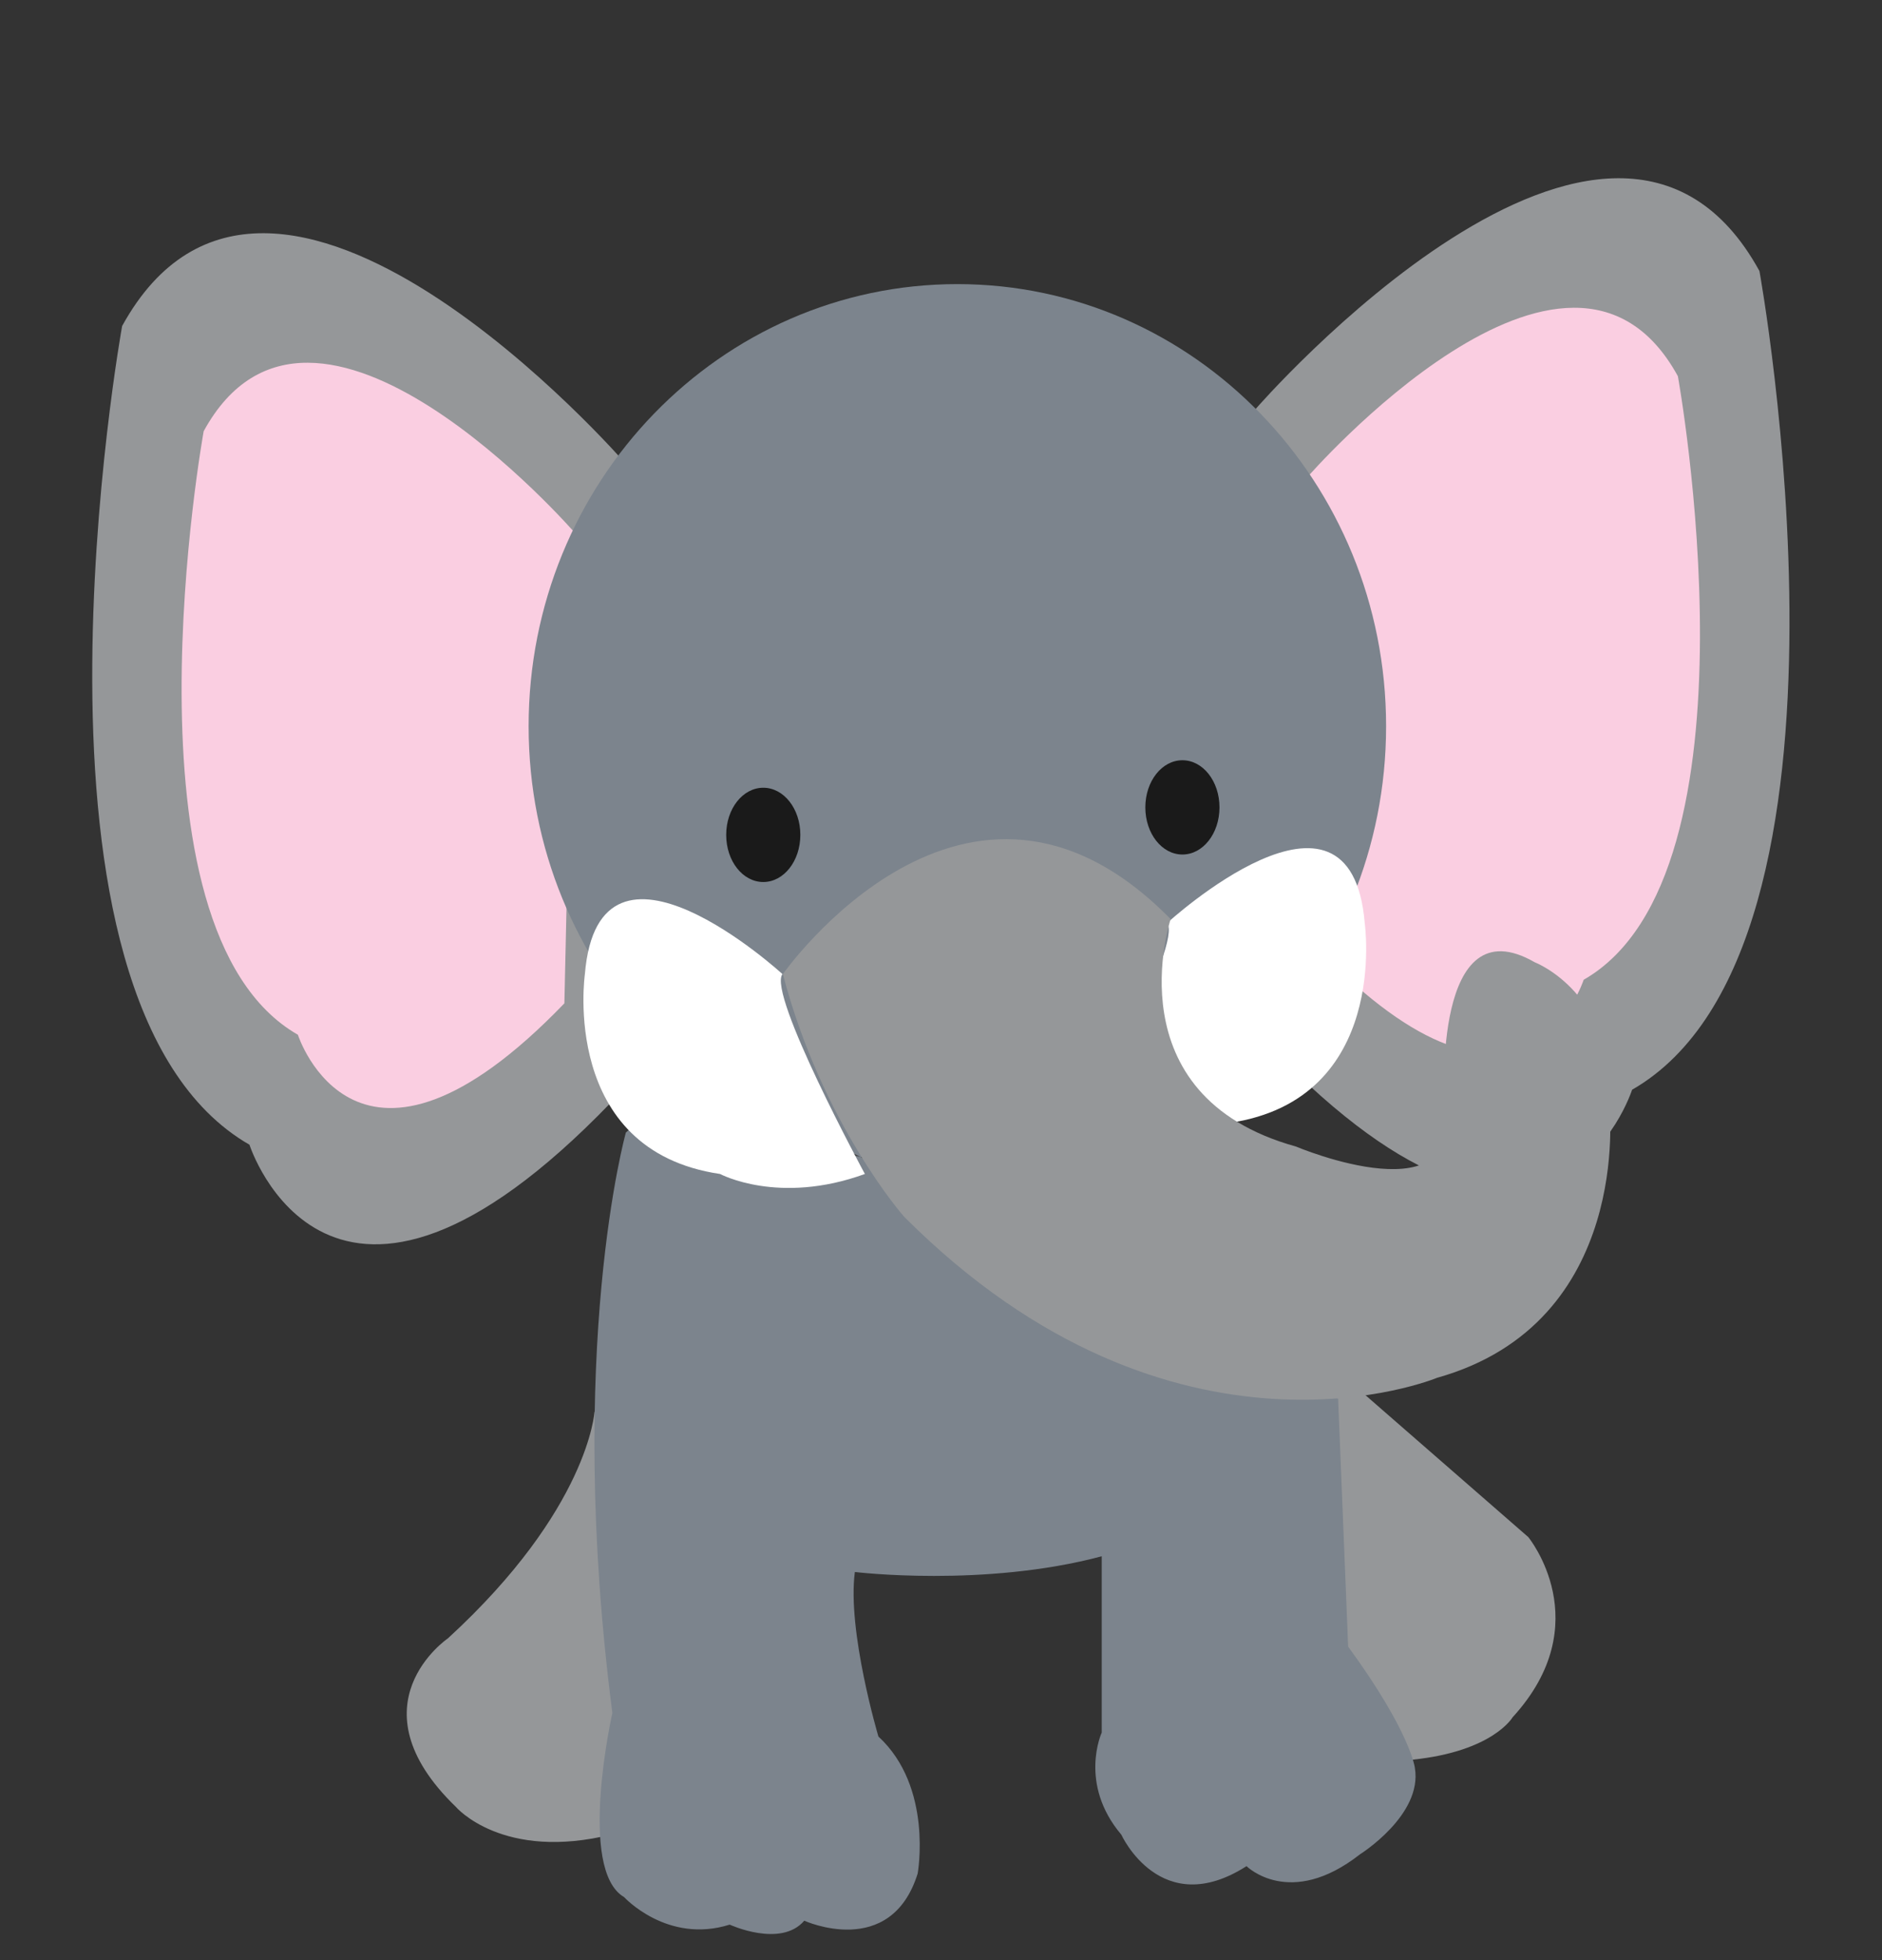 <?xml version="1.0" encoding="UTF-8"?>
<!DOCTYPE svg PUBLIC '-//W3C//DTD SVG 1.0//EN'
          'http://www.w3.org/TR/2001/REC-SVG-20010904/DTD/svg10.dtd'>
<svg height="449.1" preserveAspectRatio="xMidYMid meet" version="1.0" viewBox="31.7 13.7 431.5 449.1" width="431.5" xmlns="http://www.w3.org/2000/svg" xmlns:xlink="http://www.w3.org/1999/xlink" zoomAndPan="magnify"
><rect x="31.7" y="13.7" width="431.5" height="449.1" fill="#333333" stroke="none"/><g
  ><g
    ><g id="change1_1"
      ><path d="M174.8,339.7c0,0,22.5,88-2.7,94.3s-35.9-6.3-35.9-6.3c-24.2-23.4-1.8-38.6-1.8-38.6 c32.3-29.6,33.6-51.9,33.6-51.9L174.8,339.7z M323,253.7c64.6,67,82.9,9.7,82.9,9.7c57.3-32.9,29.2-187.6,29.2-187.6 c-34.1-62.1-115.5,31.6-115.5,31.6L323,253.7z M175.2,120c0,0-81.3-93.7-115.5-31.6c0,0-28,154.7,29.2,187.6 c0,0,18.3,57.3,82.9-9.7L175.2,120z M336.4,326.2l-15.3,21.6l25.1,69.2l9.4-0.1c18.4-1.9,22.9-9.7,22.9-9.7 c19.8-21.6,3.6-41.3,3.6-41.3l-37.2-32.4L336.4,326.2z" fill="#959799"
      /></g
      ><g id="change2_1"
      ><path d="M331.3,123.2c0,0,60-69.1,85.1-23.3c0,0,20.7,114.1-21.6,138.3c0,0-13.5,42.2-61.1-7.2L331.3,123.2z M163.5,135.8c0,0-60-69.1-85.1-23.3c0,0-20.7,114.1,21.6,138.3c0,0,13.5,42.2,61.1-7.2L163.5,135.8z" fill="#FACEE1"
      /></g
      ><g id="change3_1"
      ><path d="M349.5,180.1c0,55.9-44,101.3-98.3,101.3s-98.3-45.3-98.3-101.3s44-101.3,98.3-101.3 S349.5,124.2,349.5,180.1z M175.2,273.2c0,0-13.9,49.5-3.1,133c0,0-8.1,35.9,2.7,42.2c0,0,9.9,10.8,24.2,6.3 c0,0,11.7,5.4,17.1-0.9c0,0,19.8,9,26-10.8c0,0,3.6-19.8-9-31.4c0,0-7.2-24.2-5.4-37.7c0,0,29.6,3.6,56.6-3.6v40.4 c0,0-5.4,11.7,4.5,23.4c0,0,9,19.8,28.7,7.2c0,0,9.9,9.9,26-2.7c0,0,14.4-9,12.6-19.8c0,0-0.9-8.1-15.3-27.8l-2.3-56.8 l-147.9-74.8L175.2,273.2z" fill="#7C848D"
      /></g
      ><g id="change4_1"
      ><path d="M230,282.7c-19.8,7.2-33.2,0-33.2,0c-36.8-5.4-31-45.8-31-45.8c3.2-38.6,45.3,0,45.3,0 C207.6,241.4,230,282.7,230,282.7z M280.4,271c19.8,7.2,33.2,0,33.2,0c36.8-5.4,31-45.8,31-45.8c-3.2-38.6-45.3,0-45.3,0 C302.9,229.7,280.4,271,280.4,271z" fill="#FFF"
      /></g
      ><g id="change1_2"
      ><path d="M211.2,236.9c0,0,42.2-60.2,88.9-12.6c0,0-13.5,40.4,28.7,52.1c0,0,40.4,17.1,34.1-10.8 c0,0-2.7-44.9,20.7-31.4c0,0,18.9,7.2,17.1,33.2c0,0,5.4,49.4-39.5,62c0,0-60.2,25.1-122.1-36.8C239,292.6,220.1,271,211.2,236.9z" fill="#959799"
      /></g
      ><g id="change5_1"
      ><path d="M215.2,205c0,6-3.8,10.8-8.5,10.8c-4.7,0-8.5-4.8-8.5-10.8c0-6,3.8-10.8,8.5-10.8 C211.4,194.2,215.2,199,215.2,205z M302.8,187.9c-4.7,0-8.5,4.8-8.5,10.8s3.8,10.8,8.5,10.8c4.7,0,8.5-4.8,8.5-10.8 S307.5,187.9,302.8,187.9z" fill="#1A1A1A"
      /></g
    ></g
  ></g
></svg
>
